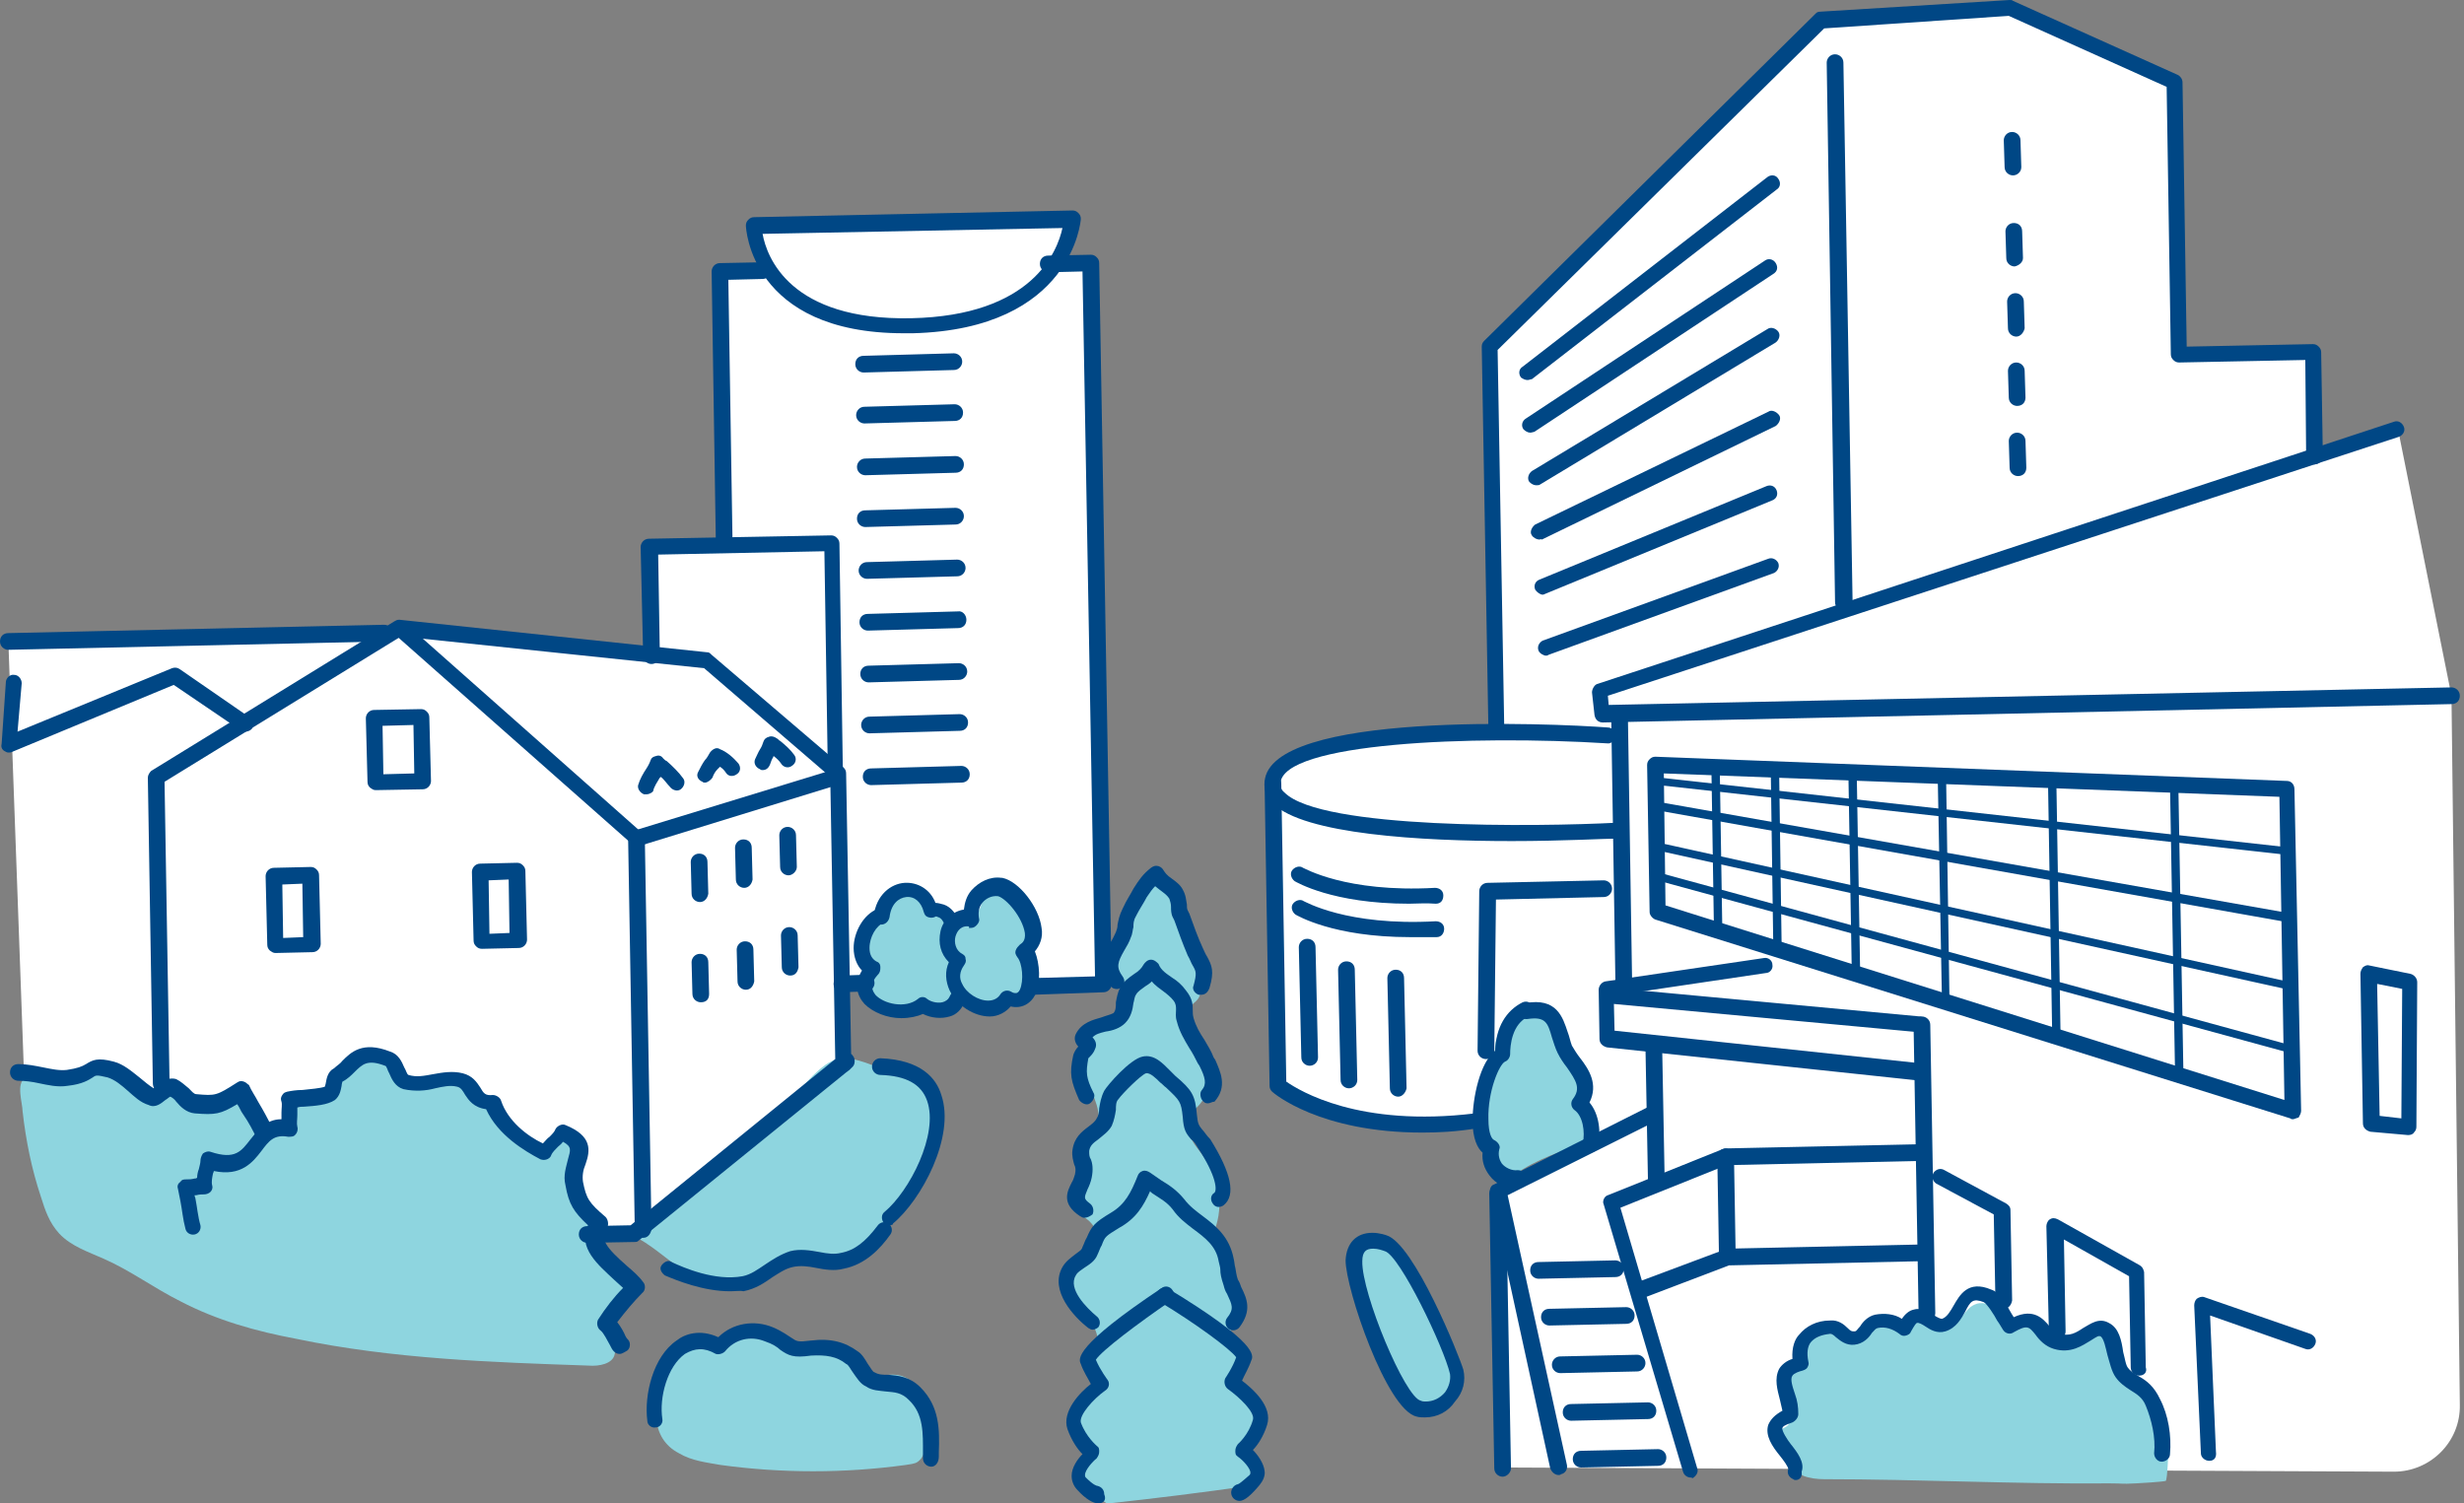 <?xml version="1.0" encoding="utf-8"?>
<!-- Generator: Adobe Illustrator 26.4.1, SVG Export Plug-In . SVG Version: 6.00 Build 0)  -->
<svg version="1.1" id="レイヤー_1" xmlns="http://www.w3.org/2000/svg" xmlns:xlink="http://www.w3.org/1999/xlink" x="0px"
	 y="0px" width="295px" height="180px" viewBox="0 0 295 180" style="enable-background:new 0 0 295 180;" xml:space="preserve">
<rect x="0" y="0" width="295" height="180" fill="#808080" stroke="none"/>
<style type="text/css">
	.st0{fill:#FFFFFF;}
	.st1{fill:#8ED5DF;}
	.st2{fill:#004785;}
</style>
<polygon class="st0" points="130.6,31.7 125.5,31.8 128.3,26.2 90.2,27 92.2,32.6 86.2,32.6 86.7,64.9 77.8,65.9 77.4,78.3 
	47.8,75.2 1,76.8 2.9,129.3 70.3,147.8 77.4,147.8 101.3,126.7 100.8,117.8 132.1,117.9 "/>
<path class="st0" d="M287.1,51.4l-10.2,3.3l0.3-0.3L277,42.1l-16,0.3l-0.6-32.5L240.7,1L218,2.4l-39.6,39.1l0.8,46
	c0,0-25.8-1.5-26.8,5.2c-0.9,6.7,0.4,37.3,0.4,37.3s5.7,4.4,13.3,4.5c7.7,0.1,18.7-1,18.7-1l2.6,5.1l10.4-5.1l-18.7,9.4l1.4,32.8
	l106.1,0.5c4.4,0,8-3.6,7.9-8l-1-84.9L287.1,51.4z"/>
<path class="st1" d="M215.6,162.3c0,0.4,0,1-0.3,1.4c-0.2,0.3-0.6,0.5-1,0.8c-1.2,1.1-0.8,3.1-0.2,4.7c0.2,0.4,0.3,1,0,1.4
	c-0.2,0.2-0.4,0.3-0.6,0.4c-0.7,0.6-0.3,1.7,0,2.6c0.5,1.2,1.2,2.4,2.4,3.1c0.8,0.3,1.7,0.4,2.5,0.4c11.4,0,22.8,0.6,34.2,0.5
	c1.9,0,1.1,0.1,3.1,0c0.3,0,3.4-0.2,3.6-0.3c0.2-0.3,0.3-3.3,0.3-3.7c0-3.1-1.7-6.1-4.4-7.6c-0.5-0.3-1.2-0.6-1.6-1
	c-1-1.4,0.1-4-1.4-5c-1.7-1.1-3.8,1.7-5.8,1c-1-0.3-1.5-1.7-2.5-2.3c-1-0.5-2.3-0.2-3.3,0.3c-0.4-0.8-0.9-1.7-1.7-2.3
	c-0.7-0.6-1.7-0.9-2.5-0.5c-1.2,0.5-1.7,2.3-3.1,2.5c-1.5,0.3-3.2-1.4-4.4-0.4c-0.2,0.2-0.3,0.3-0.5,0.5c-0.7,0.4-1.6-0.4-2.4-0.6
	c-2.1-0.5-3.3,2.3-5.7,1.7C218.3,159.4,215.8,159.3,215.6,162.3z"/>
<path class="st1" d="M168.5,166.1c0.4,0.8,1,1.6,1.8,1.9c1.1,0.5,2.5-0.2,3.2-1.2c0.7-1,0.7-2.4,0.5-3.7c-0.3-1.4-0.8-2.7-1.4-3.9
	c-1.5-3.1-3.2-6.2-5.2-9.1c-1-1.3-2.4-2.3-4.2-1.7c-1.8,0.7-1.5,2.9-1.1,4.4C163.3,157.6,166,161.9,168.5,166.1z"/>
<path class="st1" d="M179,125.2c-0.1,0.8,0,1.6-0.3,2.3c-0.3,0.4-0.6,0.8-1,1.2c-1.3,1.7-1.2,4.2-0.3,6.1c0.2,0.4,0.4,0.8,0.5,1.3
	c0.1,0.3,0.1,0.8,0.1,1.1c0,0.9,0.2,1.7,0.7,2.4c0.5,0.7,1.3,1.2,2.2,1c0.5-0.1,1-0.3,1.4-0.6c2.8-1.7,5.9-2.6,9-3.6
	c-0.6-1,0-2.5-0.9-3.3c-0.3-0.3-0.5-0.3-0.8-0.6c-0.6-0.8,0.1-1.8,0.1-2.8c0-1-1-1.8-1.7-2.6c-1-1.1-1.6-2.4-1.8-3.8
	c-0.1-0.5-0.1-1.1-0.3-1.6C184.4,117.7,179.2,122.6,179,125.2z"/>
<path class="st1" d="M104.9,110c-1.8,1.1-2.1,4.2-0.3,5.5c-1,1.1-1.9,2.7-1,3.9c0.4,0.5,1,0.9,1.7,1c1.2,0.3,2.5,0.3,3.8-0.1
	c0.4-0.1,0.9-0.3,1.3-0.3c0.3,0,0.7,0.3,1,0.3c1.3,0.5,2.8,0.5,4-0.1c0.3-0.2,0.6-0.3,1-0.3c0.4,0,0.8,0.3,1.2,0.4
	c1,0.3,2.1,0,3.1-0.3c0.3-0.1,0.6-0.3,1-0.3c0.3-0.1,0.5-0.2,0.7-0.3c0.3-0.3,0.4-0.7,0.4-1.1c0.3-1.7,0.6-3.3,0.9-5
	c0.3-1.2,0.4-2.6-0.1-3.7c-0.4-1-1.5-1.7-2.4-2.4c-0.9-0.6-2.1-1.2-2.9-0.5c-0.9,0.7-0.6,2.4-1.7,2.8c-0.4,0.2-1,0-1.5-0.1
	c-0.5-0.1-1.1,0-1.3,0.5c-0.1-1-1.5-1-2.4-1.5c-1.4-0.8-2-2.4-3.9-1.9c-0.7,0.3-1.4,0.9-1.8,1.5C105.6,108.3,105.1,109.9,104.9,110z
	"/>
<path class="st1" d="M137.6,104.9c-1.7,2.8-3,5.8-3.7,9.1c-0.3,0.9-0.4,1.9,0,2.7c0.4,0.9,1.5,1.5,1.6,2.4c0.1,1-0.9,1.7-1.7,2.1
	s-1.9,0.5-2.6,1.2c-0.8,0.8-1,1.9-1,3c-0.2,1.3-0.3,2.7,0,3.9c0.3,1,0.8,2,1.1,3c0.3,1,0.4,2.2-0.1,3.1c-0.6,1-1.9,1.6-2,2.7
	c0,0.4,0.2,0.9,0.3,1.3c0.5,1.3,0.5,2.9,0,4.2c-0.2,0.4-0.4,1-0.3,1.4c0.2,0.6,1,0.9,1.4,1.4c0.8,0.8,0.6,2.1,0.1,3.1
	c-0.5,1-1.4,1.7-2.1,2.5c-0.3,0.4-0.6,0.9-0.7,1.4c-0.1,0.7,0.3,1.3,0.7,1.8c0.5,0.8,1,1.6,1.6,2.4c0.8,1.1,1.6,2.6,1,3.8
	c-0.3,0.5-0.7,0.9-0.7,1.5c0,0.3,0.2,0.6,0.3,1c0.9,2.3-2.4,4.4-1.9,6.8c0.2,0.8,0.8,1.5,1,2.3c0.5,1.2,0.1,2.8-1,3.7
	c1,1.2,2.3,2.4,3.6,3.3c-0.3,0.2-0.1,0,0.2,0c5.6-0.6,11.2-1.3,16.8-2.1c0.8-1.6-0.5-3.5,0-5.1c0.2-0.4,0.4-0.9,0.7-1.3
	c0.6-1.4,0.3-3.1-0.8-4.1c-0.3-0.3-0.9-0.6-1.1-1c-0.7-1.3,0.8-3,0.3-4.4c-0.3-0.7-1-1.2-1.2-1.9c-0.2-0.6,0-1.3,0.2-1.9
	c0.8-3.6-0.8-7.1-2.4-10.4c1.3-2.8,1-6.4-0.8-8.9c-0.5-0.8-1.2-1.5-1.7-2.4s-0.7-1.9-0.3-2.8c0.3-0.7,1-1.1,1.4-1.7
	c1.7-2,1-5.1-0.5-7.2c-0.9-1.1-1.9-2.5-1.2-3.8c0.3-0.6,1-0.9,1.4-1.5c0.4-0.7,0.2-1.6,0-2.4c-0.6-2.4-1.3-5-1.9-7.4
	c-0.3-1-0.5-1.9-1-2.7C139.9,105.6,138.6,104.7,137.6,104.9z"/>
<path class="st1" d="M107.7,128.9c1,0.3,2,0.8,2.8,1.5c1.2,1,1.7,2.7,1.7,4.3c0,1.6-0.5,3.1-1.1,4.5c-1,2.4-2.6,4.5-4.1,6.7
	c-1.7,2.4-3.7,4.9-6.5,5.4c-2.4,0.5-5-0.6-7.4,0.1c-1.7,0.4-3.2,1.7-5,2.2c-2.3,0.6-4.6-0.3-6.6-1.7s-3.7-3-5.8-4
	c7-5.3,13.6-11,19.8-17.2c1.4-1.4,3.5-4.2,5.7-4C103.3,126.8,105.9,128.2,107.7,128.9z"/>
<path class="st1" d="M79.6,164.7c0.8-1.7,2.3-3.3,4.2-3.7c0.9-0.2,1.7-0.1,2.6-0.2c1.7-0.3,3.4-1.4,5.1-1.2c2.2,0.1,4,2.1,6.3,2
	c0.9,0,1.7-0.3,2.5-0.2c1.8,0.3,2.7,2.9,4.5,3.2c0.8,0.2,1.6-0.1,2.4,0c1.7,0.1,3,1.6,3.5,3.1c0.5,1.6,0.3,3.2,0.2,4.9
	c-0.1,0.9-0.3,1.9-1,2.4c-0.4,0.3-1,0.3-1.5,0.4c-7.3,1-14.8,1-22.1,0c-1.7-0.3-3.5-0.5-5-1.4C77.8,172.2,78.1,168,79.6,164.7z"/>
<path class="st1" d="M4.9,143.3c0.5,1.6,1,3.1,2.2,4.4c1.4,1.5,3.5,2.2,5.3,3c3.2,1.4,6,3.5,9.2,5.1c4.4,2.3,9.1,3.6,13.9,4.5
	c11.5,2.4,23.3,2.8,35,3.2c1.2,0.1,2.9-0.2,3.1-1.4c0.2-0.8-0.3-1.5-0.5-2.3c-0.3-2.3,2.9-3.9,2.5-6.3c-1.7-0.6-3.2-1.6-4.2-3.1
	c-0.9-1.5-1-3.6,0.3-4.9c-1.9-0.3-3.4-2.3-3.2-4.3c0.1-0.9,0.4-1.7,0.5-2.5s-0.2-1.8-1-2.2c-1-0.4-2,0.3-2.8,1
	c-0.2,0.2-0.4,0.3-0.7,0.4c-0.3,0-0.5-0.1-0.7-0.2c-1.8-1.1-2.4-3.9-4.4-4.9c-0.7-0.3-1.7-0.4-2.1-1.1c-0.3-0.3-0.3-0.9-0.5-1.3
	c-0.7-1.4-2.7-1.4-4.2-1c-1.6,0.3-3.3,0.7-4.4-0.3c-0.5-0.4-0.8-1.1-1.2-1.6c-1.2-1.1-3.2-0.4-4.5,0.5c-1.3,1-2.4,2.4-4.1,2.7
	c-1.5,0.3-3.4,0-3.9,1.4c-0.2,0.3-0.2,0.8-0.3,1.2c-0.3,1.4-2.1,1.9-3.6,2.2c0.1-0.9,0.2-1.7-0.2-2.5c-0.3-0.8-1-1.5-1.9-1.4
	c-0.5,0.1-1,0.3-1.5,0.5c-1.3,0.5-3.1,0.1-3.9-1c-0.3-0.3-0.4-0.6-0.7-0.8c-1.4-0.9-3.1,1.4-4.6,0.9c-0.9-0.3-1.2-1.3-1.9-1.9
	c-1-1-2.7-1-4.2-0.7c-1.4,0.3-2.8,1-4.3,1.1c-1,0.1-3.5-1-4.4-0.6c-1.1,0.6-0.3,3-0.3,3.9C3.1,136.6,3.8,140,4.9,143.3z"/>
<path class="st2" d="M170.6,169.7L170.6,169.7c-0.3,0-0.7,0-1-0.1c-3.6-0.8-8.5-15.3-8.5-18.7c0.1-2.1,1.3-3.3,3.2-3.3
	c0.9,0,1.7,0.3,1.7,0.3c3.3,1,8.7,14.4,9.2,16.1c0.3,1.3,0,2.7-1,3.8C173.4,169,172.1,169.7,170.6,169.7z M164.4,149.5
	c-0.8,0-1.3,0.3-1.3,1.5c-0.1,3.8,5.1,16.3,7,16.7c0.2,0.1,0.4,0.1,0.6,0.1l0,0c0.9,0,1.7-0.4,2.3-1.1c0.5-0.7,0.7-1.5,0.6-2.2
	c-0.7-3.1-6-14.2-7.8-14.7C165.5,149.7,165,149.5,164.4,149.5z"/>
<path class="st2" d="M143.8,119.1c-0.1,0-0.2,0-0.3,0c-0.5-0.2-0.8-0.7-0.6-1.1c0.4-1.5,0.3-1.7-0.1-2.4c-0.2-0.3-0.3-0.7-0.6-1.2
	c-0.6-1.4-1.1-2.8-1.6-4.2l-0.2-0.4c-0.2-0.4-0.2-0.9-0.2-1.2c0-0.4-0.1-0.7-0.2-1c-0.2-0.3-0.4-0.5-0.8-0.8
	c-0.3-0.2-0.5-0.4-0.9-0.7c-0.3,0.3-0.6,0.7-1,1.3c-0.3,0.6-0.9,1.5-1.2,2.1l-0.1,0.2c-0.3,0.5-0.3,0.9-0.3,1.3
	c-0.1,0.3-0.1,0.8-0.3,1.2c-0.2,0.6-0.5,1.1-0.8,1.6c-0.8,1.4-1,2-0.2,3.1c0.3,0.4,0.3,1-0.1,1.3c-0.3,0.3-1,0.3-1.3-0.1
	c-1.8-2.1-0.8-3.9-0.1-5.2c0.3-0.4,0.5-0.9,0.7-1.3c0.1-0.3,0.2-0.5,0.2-0.9c0.1-0.5,0.2-1.1,0.6-1.9l0.1-0.2
	c0.3-0.7,0.9-1.6,1.2-2.2c0.7-1.1,1.1-1.7,2.1-2.5c0.3-0.2,0.5-0.3,0.9-0.2c0.3,0.1,0.5,0.3,0.6,0.5c0.2,0.3,0.4,0.6,1,1
	c0.4,0.3,1,0.7,1.3,1.3c0.4,0.7,0.4,1.3,0.5,1.8c0,0.3,0,0.5,0.1,0.7l0.2,0.4c0.5,1.4,1,2.8,1.6,4.1c0.2,0.4,0.3,0.7,0.5,1
	c0.6,1.1,0.9,1.8,0.3,3.8C144.6,118.8,144.3,119.1,143.8,119.1z"/>
<path class="st2" d="M144.6,132.1c-0.3,0-0.4-0.1-0.6-0.3c-0.3-0.3-0.4-1-0.1-1.3c0.6-0.7,0.4-1.5-0.3-2.9l-0.2-0.3
	c-0.3-0.6-0.6-1.2-1-1.8c-0.6-1-1.2-2-1.5-3.2c-0.2-0.6-0.1-1-0.1-1.4c0-0.4,0-0.7-0.3-1.1s-0.8-0.8-1.2-1.1c-0.4-0.3-1-0.7-1.4-1.2
	c-0.3,0.3-0.5,0.4-0.8,0.6c-0.4,0.3-0.9,0.6-1.1,1c-0.2,0.3-0.2,0.7-0.3,1c-0.1,0.8-0.3,1.7-1,2.4c-0.6,0.6-1.5,0.9-2.3,1
	c-0.8,0.2-1.2,0.3-1.6,0.7c0.3,0.3,0.6,0.8,0.3,1.4c-0.1,0.3-0.3,0.6-0.6,0.9c-0.1,0.1-0.1,0.1-0.2,0.2c-0.3,1.7-0.3,2.3,0.6,4.1
	c0.3,0.4,0,1-0.4,1.3s-1,0-1.3-0.4c-1-2.3-1.2-3.1-0.7-5.4c0.1-0.3,0.3-0.7,0.6-1c-0.3-0.3-0.6-0.9-0.3-1.5c0.7-1.4,2.1-1.7,3.1-2
	c0.5-0.2,1-0.3,1.4-0.5c0.3-0.3,0.3-0.8,0.3-1.3c0.1-0.5,0.2-1.2,0.5-1.7c0.4-0.8,1-1.2,1.7-1.7c0.5-0.3,0.9-0.7,1.1-1.1
	c0.2-0.3,0.5-0.6,0.9-0.6s0.7,0.3,0.9,0.5c0.3,0.8,1,1.2,1.7,1.7c0.5,0.3,1.1,0.8,1.6,1.5c0.8,1,0.8,1.7,0.8,2.4
	c0,0.3,0,0.5,0.1,0.9c0.3,1,0.7,1.7,1.3,2.6c0.4,0.7,0.8,1.3,1.1,2.1l0.2,0.3c0.6,1.4,1.5,3.2-0.1,5
	C145.1,131.9,144.9,132.1,144.6,132.1z"/>
<path class="st2" d="M130.8,159.2c-0.2,0-0.3-0.1-0.5-0.2c-1.7-1.3-4.7-4.5-3.1-7.3c0.4-0.7,1-1.1,1.5-1.5s0.8-0.5,0.9-0.9
	c0.2-0.4,0.3-0.8,0.5-1.1c0.6-1.4,0.9-1.8,2.9-3c1.7-1,2.4-2.4,3.2-4.4c0.1-0.3,0.3-0.5,0.6-0.6c0.3-0.1,0.6,0,0.9,0.2
	c0.4,0.3,0.9,0.6,1.3,0.9c1,0.6,1.9,1.2,2.8,2.3c0.6,0.8,1.4,1.4,2.2,2c1.6,1.2,3.2,2.5,3.7,5.1c0.1,0.4,0.1,0.8,0.2,1.1
	c0.1,0.5,0.1,0.8,0.3,1.4c0.2,0.3,0.3,0.6,0.4,0.9c0.7,1.4,1.3,2.8-0.2,4.8c-0.3,0.4-0.9,0.5-1.3,0.2c-0.4-0.3-0.5-0.9-0.2-1.3
	c0.9-1.1,0.6-1.6,0-2.9c-0.2-0.3-0.3-0.6-0.4-1c-0.3-0.9-0.4-1.4-0.4-1.9c0-0.3-0.1-0.5-0.2-1c-0.3-1.8-1.6-2.8-3.1-3.9
	c-0.9-0.7-1.7-1.3-2.4-2.3c-0.7-0.9-1.5-1.3-2.4-1.9c-0.1-0.1-0.3-0.2-0.3-0.3c-0.8,1.8-1.7,3.3-3.7,4.4c-1.6,1-1.7,1-2.1,2.1
	c-0.2,0.3-0.3,0.7-0.5,1.1c-0.3,0.8-1,1.2-1.6,1.6c-0.4,0.3-0.8,0.5-1,0.9c-1,1.6,1.3,3.9,2.5,4.9c0.4,0.3,0.5,0.9,0.2,1.3
	C131.4,159,131.1,159.2,130.8,159.2z"/>
<path class="st2" d="M111.5,175.6L111.5,175.6c-0.5,0-1-0.4-1-1V174c0-2.4,0.1-4.7-1.7-6.4c-0.9-0.9-1.7-0.9-2.7-1
	c-0.8-0.1-1.7-0.1-2.4-0.6c-0.7-0.3-1.1-1-1.6-1.7c-0.3-0.4-0.5-0.9-0.8-1c-1.1-0.9-2.4-1.1-4.2-1c-2.1,0.3-2.7,0-3.7-0.7
	c-0.3-0.3-0.9-0.7-1.8-1c-1.7-0.7-3.6-0.3-4.8,1.2c-0.3,0.3-0.8,0.4-1.1,0.3c-1.4-0.8-2.5-0.7-3.7,0c-2.1,1.5-3.1,5.2-2.7,7.8
	c0.1,0.5-0.3,1-0.8,1c-0.5,0.1-1-0.3-1-0.8c-0.4-3.1,0.7-7.7,3.5-9.6c1-0.8,2.8-1.4,5-0.4c1.7-1.7,4.3-2.1,6.5-1.2
	c1.2,0.5,1.8,1,2.3,1.3c0.6,0.4,0.7,0.5,2.3,0.3c2.4-0.3,4.1,0.2,5.6,1.3c0.5,0.3,0.9,1,1.2,1.5c0.3,0.4,0.6,1,0.8,1
	c0.5,0.3,1,0.3,1.7,0.3c1.1,0.1,2.5,0.2,3.8,1.5c2.3,2.3,2.3,5.1,2.2,7.8v0.5C112.4,175.1,112,175.6,111.5,175.6z"/>
<path class="st2" d="M70.3,148.8c-0.5,0-1-0.4-1-1s0.4-1,1-1l5.2-0.1l24.5-19.9l-0.6-33.8l-15.1-13L48,76.2L19.7,93.6l0.6,36.1
	c0,0.5-0.4,1-1,1s-1-0.4-1-1l-0.6-36.6c0-0.3,0.2-0.6,0.4-0.8l29.1-17.9c0.2-0.1,0.3-0.2,0.6-0.2l36.9,3.9c0.2,0,0.3,0.1,0.5,0.3
	L101,91.9c0.2,0.2,0.3,0.4,0.3,0.7l0.6,33.6c0.1,0,0.1,0.1,0.2,0.2c0.3,0.3,0.3,1,0,1.3l-0.4,0.4c-0.1,0.1-0.3,0.2-0.4,0.3
	l-24.8,20.1c-0.2,0.2-0.3,0.2-0.6,0.2L70.3,148.8L70.3,148.8z"/>
<path class="st2" d="M76.2,101.3c-0.3,0-0.4-0.1-0.6-0.3L47.2,75.9c-0.3-0.3-0.4-1-0.1-1.3c0.3-0.3,1-0.4,1.3-0.1l28,24.8l23.2-7.1
	c0.5-0.2,1,0.1,1.2,0.6s-0.1,1-0.6,1.2l-23.7,7.3C76.4,101.3,76.3,101.3,76.2,101.3z"/>
<path class="st2" d="M77,148.2c-0.5,0-1-0.4-1-1l-0.8-46.9c0-0.5,0.4-1,1-1c0.5,0,1,0.4,1,1l0.8,46.9
	C77.9,147.7,77.6,148.2,77,148.2L77,148.2z"/>
<path class="st2" d="M45,94.6c-0.3,0-0.4-0.1-0.7-0.3c-0.2-0.2-0.3-0.4-0.3-0.7L43.8,86c0-0.5,0.4-1,1-1l5.6-0.1
	c0.3,0,0.5,0.1,0.7,0.3c0.2,0.2,0.3,0.4,0.3,0.7l0.2,7.6c0,0.5-0.4,1-1,1L45,94.6C45.1,94.6,45,94.6,45,94.6z M45.8,86.9l0.1,5.8
	l3.7-0.1l-0.1-5.8L45.8,86.9z"/>
<path class="st2" d="M33,114.1c-0.3,0-0.4-0.1-0.7-0.3c-0.2-0.2-0.3-0.4-0.3-0.7l-0.2-8.2c0-0.5,0.4-1,1-1l4.4-0.1
	c0.3,0,0.5,0.1,0.7,0.3c0.2,0.2,0.3,0.4,0.3,0.7l0.2,8.2c0,0.5-0.4,1-1,1L33,114.1L33,114.1z M33.8,105.9l0.1,6.4l2.4-0.1l-0.1-6.4
	L33.8,105.9z"/>
<path class="st2" d="M57.7,113.6c-0.3,0-0.5-0.1-0.7-0.3c-0.2-0.2-0.3-0.4-0.3-0.7l-0.2-8.2c0-0.5,0.4-1,1-1l4.4-0.1
	c0.3,0,0.5,0.1,0.7,0.3c0.2,0.2,0.3,0.4,0.3,0.7l0.2,8.2c0,0.5-0.4,1-1,1L57.7,113.6L57.7,113.6z M58.5,105.4l0.1,6.4l2.4-0.1
	l-0.1-6.4L58.5,105.4z"/>
<path class="st2" d="M77.4,95.1c-0.1,0-0.2,0-0.3,0c-0.5-0.2-0.8-0.7-0.7-1.1c0.2-0.7,0.6-1.4,1-2c0.2-0.3,0.4-0.7,0.5-1
	c0.1-0.3,0.3-0.4,0.7-0.5c0.3-0.1,0.6,0,0.8,0.3c0.1,0.1,0.3,0.3,0.4,0.3c0.7,0.6,1.5,1.4,2,2.1c0.3,0.4,0.1,1-0.3,1.3
	s-1,0.1-1.3-0.3c-0.3-0.3-0.7-0.9-1.1-1.2c0,0,0,0.1-0.1,0.1c-0.3,0.5-0.7,1.1-0.8,1.6C78.2,94.8,77.8,95.1,77.4,95.1z"/>
<path class="st2" d="M84.4,93.7c-0.1,0-0.2,0-0.3-0.1c-0.5-0.2-0.8-0.7-0.5-1.2c0.2-0.4,0.5-1,0.8-1.4c0.3-0.3,0.4-0.6,0.6-0.9
	c0.3-0.4,0.8-0.7,1.2-0.4c0.8,0.3,1.6,1,2.2,1.7c0.3,0.4,0.3,1-0.2,1.3c-0.4,0.3-1,0.3-1.3-0.2c-0.2-0.3-0.4-0.5-0.7-0.7
	C86,92,86,92,85.9,92.1c-0.3,0.3-0.5,0.7-0.6,1C85.1,93.4,84.7,93.7,84.4,93.7z"/>
<path class="st2" d="M91.3,92.2c-0.1,0-0.2,0-0.3-0.1c-0.5-0.2-0.8-0.7-0.6-1.2c0.2-0.4,0.4-0.9,0.6-1.2c0.2-0.3,0.3-0.6,0.4-0.9
	s0.3-0.5,0.7-0.6c0.3-0.1,0.6,0,0.9,0.2c0.2,0.1,0.3,0.3,0.4,0.3c0.6,0.5,1.2,1,1.7,1.7c0.3,0.4,0.2,1-0.3,1.3
	c-0.4,0.3-1,0.2-1.3-0.3c-0.2-0.3-0.5-0.6-0.9-0.9c0,0,0,0,0,0.1c-0.2,0.3-0.3,0.6-0.4,0.9C92,92,91.7,92.2,91.3,92.2z"/>
<path class="st2" d="M83.8,108c-0.5,0-1-0.4-1-1l-0.1-3.8c0-0.5,0.4-1,1-1s1,0.4,1,1l0.1,3.8C84.7,107.6,84.3,108,83.8,108L83.8,108
	z"/>
<path class="st2" d="M89.1,106.3c-0.5,0-1-0.4-1-1l-0.1-3.8c0-0.5,0.4-1,1-1s1,0.4,1,1l0.1,3.8C90,105.9,89.6,106.3,89.1,106.3
	L89.1,106.3z"/>
<path class="st2" d="M94.4,104.8c-0.5,0-1-0.4-1-1l-0.1-3.8c0-0.5,0.4-1,1-1c0.5,0,1,0.4,1,1l0.1,3.8
	C95.4,104.3,94.9,104.8,94.4,104.8L94.4,104.8z"/>
<path class="st2" d="M83.9,120c-0.5,0-1-0.4-1-1l-0.1-3.8c0-0.5,0.4-1,1-1s1,0.4,1,1l0.1,3.8C84.9,119.6,84.6,120,83.9,120
	C84,120,83.9,120,83.9,120z"/>
<path class="st2" d="M89.3,118.5c-0.5,0-1-0.4-1-1l-0.1-3.8c0-0.5,0.4-1,1-1s1,0.4,1,1l0.1,3.8C90.2,118,89.9,118.5,89.3,118.5
	C89.3,118.5,89.3,118.5,89.3,118.5z"/>
<path class="st2" d="M94.6,116.8c-0.5,0-1-0.4-1-1l-0.1-3.8c0-0.5,0.4-1,1-1c0.5,0,1,0.4,1,1l0.1,3.8
	C95.5,116.4,95.2,116.8,94.6,116.8C94.7,116.8,94.7,116.8,94.6,116.8z"/>
<path class="st2" d="M1,77.8c-0.5,0-1-0.4-1-1s0.4-1,1-1l45-1c0.5,0,1,0.4,1,1s-0.4,1-1,1L1,77.8C1,77.8,1,77.8,1,77.8z"/>
<path class="st2" d="M1,90.1c-0.2,0-0.3-0.1-0.5-0.2c-0.3-0.2-0.4-0.5-0.3-0.9l0.5-7.3c0-0.5,0.5-1,1-0.9c0.5,0,0.9,0.5,0.9,1
	l-0.5,5.8L20.6,80c0.3-0.1,0.6-0.1,0.9,0.1l8.4,5.8c0.4,0.3,0.5,0.9,0.3,1.3c-0.3,0.4-0.9,0.5-1.3,0.3L20.8,82L1.5,90
	C1.3,90.1,1.2,90.1,1,90.1z"/>
<path class="st2" d="M74.2,162.1c-0.3,0-0.5-0.1-0.7-0.3c-0.2-0.2-0.3-0.4-0.5-0.8c-0.3-0.5-0.7-1.4-1.1-1.7
	c-0.4-0.3-0.5-0.9-0.3-1.3c0.9-1.4,1.9-2.7,3-3.8c-0.3-0.3-0.8-0.7-1.1-1c-1.8-1.7-4.4-3.8-3.1-6.5c-1.7-1.6-2.3-2.5-2.7-4.8
	c-0.3-1.2,0.1-2.2,0.3-3.1c0.3-1.1,0.5-1.5-0.6-2.1c-0.2,0.3-0.4,0.4-0.6,0.6c-0.3,0.3-0.7,0.7-0.8,1c-0.1,0.3-0.3,0.4-0.5,0.5
	c-0.3,0.1-0.5,0.1-0.8,0c-1.9-1-5.1-2.9-6.5-6c-1.5-0.2-2.1-1.1-2.5-1.7c-0.3-0.5-0.5-0.9-1-1c-0.8-0.2-1.7,0-2.6,0.2
	c-1.1,0.3-2.4,0.4-3.8,0.1c-1-0.3-1.4-1.2-1.7-1.9c-0.2-0.3-0.3-0.9-0.5-0.9c-2.1-0.8-2.7-0.2-3.7,0.8c-0.3,0.3-0.8,0.8-1.4,1.1
	c0,0-0.1,0.3-0.1,0.5c-0.1,0.5-0.2,1.2-0.8,1.7c-0.9,0.6-2.3,0.7-3.7,0.8c-0.3,0-0.5,0-0.8,0.1c0,0.3,0,0.6,0,0.9c0,0.5-0.1,1,0,1.4
	c0.1,0.3,0,0.7-0.2,0.9c-0.2,0.3-0.5,0.3-0.9,0.3c-1.7-0.3-2.3,0.5-3.2,1.7c-1,1.3-2.4,3.1-5.7,2.4c0,0.1-0.1,0.3-0.1,0.3
	c-0.1,0.5-0.2,1-0.1,1.4c0.1,0.3,0,0.6-0.2,0.8s-0.5,0.3-0.8,0.3c-0.3,0-0.5,0-0.9,0.1c-0.1,0-0.1,0-0.2,0c0,0.2,0.1,0.3,0.1,0.4
	c0.2,1,0.3,2.2,0.6,3.2c0.1,0.5-0.2,1-0.7,1.1c-0.5,0.1-1-0.2-1.1-0.7c-0.3-1.1-0.4-2.3-0.6-3.3c-0.1-0.5-0.2-1-0.3-1.5
	c-0.1-0.3,0-0.6,0.3-0.8c0.2-0.3,0.4-0.3,0.8-0.3c0.3,0,0.5,0,0.9-0.1c0.1,0,0.2,0,0.3-0.1c0-0.3,0.1-0.8,0.2-1
	c0.1-0.4,0.2-0.8,0.2-1c0-0.3,0.1-0.6,0.3-0.9c0.3-0.2,0.6-0.3,0.9-0.2c3,1,3.7-0.1,4.8-1.5c0.8-1,1.8-2.4,3.7-2.4
	c0-0.3,0-0.5,0-0.8c0-0.5,0.1-1,0-1.3c-0.1-0.3-0.1-0.5,0.1-0.8c0.2-0.3,0.3-0.3,0.6-0.4c0.5-0.1,1.1-0.2,1.8-0.2
	c0.9-0.1,2.2-0.2,2.7-0.4c0-0.1,0.1-0.3,0.1-0.4c0.1-0.5,0.2-1.4,1-1.8c0.3-0.3,0.7-0.5,1-0.9c1-1,2.4-2.4,5.7-1.1
	c1,0.3,1.4,1.2,1.7,1.9c0.2,0.3,0.3,0.8,0.5,0.9c1,0.3,1.9,0.1,3-0.1c1.1-0.2,2.3-0.4,3.5-0.1c1.2,0.3,1.7,1.1,2.1,1.7
	c0.4,0.7,0.6,1,1.5,0.9c0.4,0,0.9,0.3,1,0.7c0.8,2.4,3.1,4.2,5,5.1c0.3-0.3,0.5-0.6,0.8-0.8c0.3-0.3,0.6-0.6,0.7-0.9
	c0.2-0.4,0.8-0.7,1.2-0.5c3.2,1.3,3,3,2.4,4.7c-0.3,0.7-0.4,1.4-0.3,2.1c0.4,2,0.7,2.5,2.7,4.2c0.3,0.3,0.4,0.9,0.2,1.3
	c-1,1.3-0.1,2.4,2.4,4.6c0.7,0.6,1.4,1.2,1.9,1.9c0.3,0.3,0.3,1-0.1,1.3c-1,1-2,2.2-3,3.5c0.4,0.5,0.8,1.2,1,1.7
	c0.1,0.2,0.2,0.3,0.3,0.4c0.3,0.3,0.3,1-0.1,1.3C74.6,162,74.4,162.1,74.2,162.1z"/>
<path class="st2" d="M31.7,136.9c-0.3,0-0.7-0.2-0.9-0.5c-0.5-1-1-2-1.7-3c-0.3-0.4-0.4-0.8-0.7-1.2c-2,1.2-2.6,1.3-5.1,1.1
	c-1-0.1-1.7-0.8-2.2-1.4c-0.2-0.3-0.5-0.5-0.7-0.6c-0.1,0-0.4,0.3-0.6,0.4c-0.5,0.4-1.2,1-2,0.6c-1-0.3-1.7-1-2.5-1.7
	c-0.8-0.7-1.5-1.3-2.4-1.6c-1.3-0.3-1.4-0.3-1.8,0c-0.5,0.3-1.2,0.8-3,1c-1.2,0.2-2.4-0.1-3.4-0.3c-0.9-0.2-1.7-0.3-2.5-0.3
	c-0.5,0-1-0.4-1-1s0.4-1,1-1c1,0,2,0.2,3,0.4c1,0.2,1.9,0.4,2.8,0.3c1.3-0.2,1.8-0.4,2.3-0.7c0.8-0.5,1.4-0.8,3.3-0.3
	c1.2,0.3,2.2,1.2,3.1,1.9c0.6,0.5,1.2,1,1.7,1.3c0.1-0.1,0.3-0.2,0.3-0.3c0.5-0.4,1.4-1.1,2.4-0.8c0.6,0.3,1,0.7,1.5,1.1
	c0.3,0.3,0.6,0.7,0.9,0.7c2.3,0.2,2.4,0.2,4.9-1.4c0.3-0.2,0.5-0.2,0.8-0.1c0.3,0.1,0.4,0.3,0.6,0.4c0.3,0.7,0.8,1.4,1.1,2
	c0.6,1,1.2,2.1,1.7,3.1c0.3,0.4,0,1-0.4,1.2C32.1,136.9,31.9,136.9,31.7,136.9z"/>
<path class="st2" d="M100.1,92.6c-0.5,0-1-0.4-1-1L98.7,66l-19.9,0.4L79,78.5c0,0.5-0.4,1-1,1c-0.5,0-1-0.4-1-1l-0.3-13
	c0-0.5,0.4-1,1-1l21.8-0.4c0.3,0,0.5,0.1,0.7,0.3c0.2,0.2,0.3,0.4,0.3,0.7l0.4,26.6C101,92.1,100.6,92.6,100.1,92.6L100.1,92.6z"/>
<path class="st2" d="M86.7,65.8c-0.5,0-1-0.4-1-1l-0.5-32.3c0-0.5,0.4-1,1-1l5.1-0.1c0.5-0.1,1,0.4,1,1c0,0.5-0.4,1-1,1l-4.1,0.1
	l0.5,31.3C87.7,65.4,87.3,65.8,86.7,65.8L86.7,65.8z"/>
<path class="st2" d="M123.7,119.1c-0.5,0-1-0.4-1-1c0-0.5,0.4-1,1-1l7.4-0.2l-1.5-84.4l-4.1,0.1c-0.5,0-1-0.4-1-1s0.4-1,1-1l5.1-0.1
	c0.3,0,0.5,0.1,0.7,0.3c0.2,0.2,0.3,0.4,0.3,0.7l1.5,86.3c0,0.5-0.4,1-1,1L123.7,119.1L123.7,119.1z"/>
<path class="st2" d="M108.2,39.9c-18.4,0-18.9-12.7-18.9-12.9c0-0.3,0.1-0.5,0.3-0.7c0.2-0.2,0.4-0.3,0.7-0.3l38.1-0.8
	c0.3,0,0.5,0.1,0.7,0.3s0.3,0.4,0.3,0.7c0,0.2-1,13.2-20.1,13.7C108.8,39.9,108.4,39.9,108.2,39.9z M91.3,28
	c0.5,2.8,3.3,10.4,17.8,10.1s17.5-8,18.1-10.8L91.3,28z"/>
<path class="st2" d="M103.4,44.6c-0.5,0-1-0.4-1-1s0.4-1,1-1l10.8-0.3c0.5,0,1,0.4,1,1c0,0.5-0.4,1-1,1L103.4,44.6L103.4,44.6z"/>
<path class="st2" d="M103.5,50.7c-0.5,0-1-0.4-1-1c0-0.5,0.4-1,1-1l10.8-0.3c0.5,0,1,0.4,1,1s-0.4,1-1,1L103.5,50.7L103.5,50.7z"/>
<path class="st2" d="M103.6,56.9c-0.5,0-1-0.4-1-1c0-0.5,0.4-1,1-1l10.8-0.3c0.5,0,1,0.4,1,1s-0.4,1-1,1L103.6,56.9L103.6,56.9z"/>
<path class="st2" d="M103.6,63.1c-0.5,0-1-0.4-1-1s0.4-1,1-1l10.8-0.3c0.5,0,1,0.4,1,1c0,0.5-0.4,1-1,1L103.6,63.1
	C103.7,63.1,103.7,63.1,103.6,63.1z"/>
<path class="st2" d="M103.8,69.3c-0.5,0-1-0.4-1-1c0-0.5,0.4-1,1-1l10.8-0.3c0.5,0,1,0.4,1,1c0,0.5-0.4,1-1,1L103.8,69.3L103.8,69.3
	z"/>
<path class="st2" d="M103.9,75.5c-0.5,0-1-0.4-1-1s0.4-1,1-1l10.8-0.3c0.5-0.1,1,0.4,1,1s-0.4,1-1,1L103.9,75.5L103.9,75.5z"/>
<path class="st2" d="M104,81.7c-0.5,0-1-0.4-1-1s0.4-1,1-1l10.8-0.3c0.5,0,1,0.4,1,1c0,0.5-0.4,1-1,1L104,81.7L104,81.7z"/>
<path class="st2" d="M104.1,87.8c-0.5,0-1-0.4-1-1c0-0.5,0.4-1,1-1l10.8-0.3c0.5,0,1,0.4,1,1s-0.4,1-1,1L104.1,87.8
	C104.2,87.8,104.1,87.8,104.1,87.8z"/>
<path class="st2" d="M104.3,94c-0.5,0-1-0.4-1-1s0.4-1,1-1l10.8-0.3c0.5,0,1,0.4,1,1s-0.4,1-1,1L104.3,94L104.3,94z"/>
<path class="st2" d="M179.2,88.5c-0.5,0-1-0.4-1-1l-0.8-46c0-0.3,0.1-0.5,0.3-0.7l39.6-39.1c0.2-0.2,0.3-0.3,0.6-0.3L240.6,0
	c0.2,0,0.3,0,0.4,0.1L260.8,9c0.3,0.2,0.5,0.5,0.5,0.9l0.5,31.6l15.1-0.3c0.3,0,0.5,0.1,0.7,0.3s0.3,0.4,0.3,0.7l0.2,12.4
	c0,0.5-0.4,1-1,1s-1-0.4-1-1L276,43.1l-15.1,0.3c-0.3,0-0.5-0.1-0.7-0.3s-0.3-0.4-0.3-0.7l-0.5-32l-18.9-8.5l-22.1,1.5l-39.1,38.5
	l0.8,45.6C180.2,88,179.7,88.5,179.2,88.5L179.2,88.5z"/>
<path class="st2" d="M220.7,73.1c-0.5,0-1-0.4-1-1l-1-64.6c0-0.5,0.4-1,1-1c0.5,0,1,0.4,1,1l1.1,64.6
	C221.7,72.7,221.3,73.1,220.7,73.1C220.8,73.1,220.8,73.1,220.7,73.1z"/>
<path class="st2" d="M181,100.7c-10.8,0-24.9-0.8-28.6-4.5c-0.8-0.8-1.1-1.7-1-2.6c0.6-8.5,34.4-7,41.1-6.5c0.5,0,1,0.5,0.9,1
	c0,0.5-0.5,1-1,0.9c-16-1-38.9-0.1-39.1,4.8c0,0.3,0,0.7,0.5,1.1c4.4,4.4,30.2,4.1,39.8,3.6c0.5,0,1,0.3,1,0.9s-0.3,1-0.9,1
	C192.2,100.4,187.1,100.7,181,100.7z"/>
<path class="st2" d="M170.3,135.6c-12.3,0-17.8-4.7-18-4.9c-0.2-0.2-0.3-0.4-0.3-0.7l-0.6-36.2c0-0.5,0.4-1,1-1s1,0.4,1,1l0.6,35.7
	c1.6,1.1,8.7,5.5,22.6,3.8c0.5-0.1,1,0.3,1,0.8c0.1,0.5-0.3,1-0.8,1C174.3,135.5,172.2,135.6,170.3,135.6z"/>
<path class="st2" d="M177.9,126.8L177.9,126.8c-0.5,0-1-0.4-1-1l0.2-19.1c0-0.5,0.4-1,1-1l13.9-0.3l0,0c0.5,0,1,0.4,1,1
	c0,0.5-0.4,1-1,1l-12.9,0.3l-0.2,18.2C178.9,126.4,178.4,126.8,177.9,126.8z"/>
<path class="st2" d="M168.7,108.2c-9.2,0-13.5-2.6-13.7-2.7c-0.4-0.3-0.6-0.9-0.3-1.3c0.3-0.4,0.9-0.6,1.3-0.3c0.1,0,5.1,3,15.8,2.4
	c0.5,0,1,0.3,1,0.9s-0.3,1-0.9,1C170.7,108.1,169.6,108.2,168.7,108.2z"/>
<path class="st2" d="M168.8,112.2c-9.2,0-13.5-2.6-13.7-2.7c-0.4-0.3-0.6-0.9-0.3-1.3c0.3-0.4,0.9-0.6,1.3-0.3c0.1,0,5.1,3,15.8,2.4
	c0.5,0,1,0.3,1,0.9c0,0.5-0.3,1-0.9,1C170.8,112.2,169.7,112.2,168.8,112.2z"/>
<path class="st2" d="M156.8,127.6c-0.5,0-1-0.4-1-1l-0.3-13.2c0-0.5,0.4-1,1-1s1,0.4,1,1l0.3,13.2
	C157.8,127.2,157.3,127.6,156.8,127.6L156.8,127.6z"/>
<path class="st2" d="M161.5,130.3c-0.5,0-1-0.4-1-1l-0.3-13.2c0-0.5,0.4-1,1-1s1,0.4,1,1l0.3,13.2
	C162.5,129.9,162,130.3,161.5,130.3L161.5,130.3z"/>
<path class="st2" d="M167.4,131.3c-0.5,0-1-0.4-1-1l-0.3-13.2c0-0.5,0.4-1,1-1s1,0.4,1,1l0.3,13.2
	C168.3,130.8,167.9,131.3,167.4,131.3L167.4,131.3z"/>
<path class="st2" d="M191.9,86.5c-0.5,0-0.9-0.3-1-0.9l-0.3-2.7c0-0.4,0.3-0.9,0.6-1l95.4-31.4c0.5-0.2,1,0.1,1.2,0.6
	c0.2,0.5-0.1,1-0.6,1.2l-94.7,31l0.1,1.1l100.9-2.1l0,0c0.5,0,1,0.4,1,1s-0.4,1-1,1L191.9,86.5L191.9,86.5z"/>
<path class="st2" d="M194.4,118.4c-0.5,0-1-0.4-1-1l-0.5-31.6c0-0.5,0.4-1,1-1s1,0.4,1,1l0.5,31.6
	C195.3,117.9,194.9,118.4,194.4,118.4L194.4,118.4z"/>
<path class="st2" d="M274.5,134c-0.1,0-0.2,0-0.3-0.1l-76-23.8c-0.3-0.1-0.7-0.5-0.7-0.9l-0.3-17.6c0-0.3,0.1-0.5,0.3-0.7
	c0.2-0.2,0.4-0.3,0.7-0.3l75.6,2.9c0.5,0,0.9,0.4,0.9,1l0.8,38.5c0,0.3-0.2,0.6-0.3,0.8C274.8,133.9,274.7,134,274.5,134z
	 M199.4,108.4l74.1,23.3l-0.6-36.3l-73.7-2.8L199.4,108.4z"/>
<path class="st2" d="M230,129.4L230,129.4l-37.6-4c-0.4-0.1-0.9-0.4-0.9-1l-0.1-5.9c0-0.4,0.3-0.9,0.8-1l19-2.8c0.5-0.1,1,0.3,1,0.8
	c0.1,0.5-0.3,1-0.8,1l-18.2,2.7l0.1,4.2l36.6,3.9c0.5,0.1,0.9,0.5,0.9,1C230.9,129.1,230.5,129.4,230,129.4z"/>
<path class="st2" d="M229.9,123.6L229.9,123.6l-36.7-3.4c-0.5-0.1-0.9-0.5-0.9-1c0.1-0.5,0.5-0.9,1-0.9l36.6,3.4
	c0.5,0.1,0.9,0.5,0.9,1C230.8,123.3,230.4,123.6,229.9,123.6z"/>
<path class="st2" d="M230.7,158.2c-0.5,0-1-0.4-1-1l-0.6-34.5c0-0.5,0.4-1,1-1c0.5,0,1,0.4,1,1l0.6,34.5
	C231.7,157.8,231.3,158.2,230.7,158.2L230.7,158.2z"/>
<path class="st2" d="M198.3,142.3c-0.5,0-1-0.4-1-1l-0.3-16c0-0.5,0.4-1,1-1l0,0c0.5,0,1,0.4,1,1l0.3,16
	C199.3,141.9,198.8,142.3,198.3,142.3L198.3,142.3z"/>
<path class="st2" d="M202.4,176.9c-0.4,0-0.8-0.3-0.9-0.7l-9.5-32c-0.2-0.4,0.1-1,0.5-1.1l13.7-5.5c0.1,0,0.3-0.1,0.3-0.1l23.2-0.5
	l0,0c0.5,0,1,0.4,1,1s-0.4,1-1,1l-23,0.5l-12.7,5.1l9.2,31.2c0.2,0.5-0.2,1-0.6,1.2C202.6,176.9,202.5,176.9,202.4,176.9z"/>
<path class="st2" d="M196.2,155.4c-0.3,0-0.8-0.3-0.9-0.6c-0.2-0.5,0.1-1,0.5-1.2l10.7-4c0.1,0,0.2-0.1,0.3-0.1l23.2-0.5
	c0.5,0,1,0.4,1,1c0,0.5-0.4,1-1,1l-23,0.5l-10.5,4C196.5,155.4,196.3,155.4,196.2,155.4z"/>
<path class="st2" d="M206.8,151.2c-0.5,0-1-0.4-1-1l-0.2-11.7c0-0.5,0.4-1,1-1c0.5,0,1,0.4,1,1l0.2,11.7
	C207.8,150.8,207.4,151.1,206.8,151.2L206.8,151.2z"/>
<path class="st2" d="M186.6,176.6c-0.4,0-0.8-0.3-1-0.8l-7.2-33c-0.1-0.4,0.1-0.9,0.5-1l18.3-9.2c0.4-0.3,1-0.1,1.3,0.4
	s0.1,1-0.4,1.3l-17.6,8.8l7.1,32.3c0.1,0.5-0.2,1-0.7,1.1C186.8,176.6,186.7,176.6,186.6,176.6z"/>
<path class="st2" d="M179.9,176.8c-0.5,0-1-0.4-1-1l-0.6-32.9c0-0.5,0.4-1,1-1s1,0.4,1,1l0.6,32.9
	C180.9,176.3,180.4,176.8,179.9,176.8L179.9,176.8z"/>
<path class="st2" d="M184.2,153.1c-0.5,0-1-0.4-1-1s0.4-1,1-1l9.2-0.2l0,0c0.5,0,1,0.4,1,1s-0.4,1-1,1L184.2,153.1L184.2,153.1z"/>
<path class="st2" d="M185.5,158.7c-0.5,0-1-0.4-1-1s0.4-1,1-1l9.2-0.2l0,0c0.5,0,1,0.4,1,1s-0.4,1-1,1L185.5,158.7L185.5,158.7z"/>
<path class="st2" d="M186.8,164.4c-0.5,0-1-0.4-1-1c0-0.5,0.4-1,1-1l9.2-0.2l0,0c0.5,0,1,0.4,1,1c0,0.5-0.4,1-1,1L186.8,164.4
	L186.8,164.4z"/>
<path class="st2" d="M188.1,170.1c-0.5,0-1-0.4-1-1s0.4-1,1-1l9.2-0.2l0,0c0.5,0,1,0.4,1,1s-0.4,1-1,1L188.1,170.1L188.1,170.1z"/>
<path class="st2" d="M189.3,175.7c-0.5,0-1-0.4-1-1s0.4-1,1-1l9.2-0.2c0.5,0,1,0.4,1,1s-0.4,1-1,1L189.3,175.7
	C189.4,175.7,189.4,175.7,189.3,175.7z"/>
<path class="st2" d="M181.6,142.3c-1.3,0-2.5-0.5-3.3-1.6c-0.6-0.8-0.9-1.7-0.8-2.7c-0.6-0.5-1.2-1.7-1.2-3.8c0-2.8,0.9-7,2.7-8.4
	c0.1-2.8,1.3-4.8,3.3-5.8c0.5-0.2,1,0,1.2,0.5c0.2,0.5,0,1-0.5,1.2c-2,0.9-2.2,3.5-2.2,4.5c0,0.4-0.3,0.8-0.6,0.9
	c-0.7,0.3-2.1,3.6-2,6.9c0,1.7,0.4,2.4,0.7,2.5c0.4,0.2,0.8,0.7,0.6,1.1c-0.2,0.8,0.1,1.4,0.3,1.7c0.4,0.5,1.2,0.9,1.9,0.8
	c0.5,0,1,0.3,1,0.9c0,0.5-0.3,1-0.9,1C181.7,142.3,181.6,142.3,181.6,142.3z"/>
<path class="st2" d="M190.4,138c-0.1,0-0.1,0-0.2,0c-0.5-0.1-0.9-0.6-0.7-1.1c0.3-1.4,0-3.3-1-4c-0.4-0.3-0.5-0.9-0.2-1.3
	c1-1.3,0.4-2.2-0.7-3.8c-0.4-0.5-0.8-1.1-1.1-1.7s-0.5-1.3-0.7-1.9c-0.5-1.8-0.8-2.5-2.9-2.2c-0.5,0.1-1-0.3-1.1-0.8
	c-0.1-0.5,0.3-1,0.8-1.1c3.8-0.7,4.5,1.7,5.1,3.5c0.2,0.5,0.3,1.1,0.5,1.6c0.3,0.5,0.6,1,1,1.5c1,1.3,2.2,3.1,1.1,5.3
	c1.2,1.4,1.4,3.7,1,5.3C191.2,137.7,190.8,138,190.4,138z"/>
<path class="st2" d="M215,177.2c-0.1,0-0.2,0-0.3-0.1c-0.5-0.2-0.8-0.7-0.6-1.2c0-0.3-0.6-1.1-1-1.6c-0.9-1.1-1.8-2.4-1.4-3.7
	c0.3-0.7,0.8-1.2,1.7-1.7c-0.1-0.4-0.2-0.9-0.3-1.3c-0.3-1.2-0.7-2.5-0.1-3.7c0.3-0.5,0.9-1,1.6-1.2c-0.1-1.4,0.3-2.4,0.8-2.9
	c0.8-1,2.1-1.7,3.7-1.7c1-0.1,1.7,0.5,2.1,0.9s0.5,0.4,0.8,0.4c0.3,0,0.3-0.2,0.7-0.6c0.3-0.5,0.9-1.2,1.8-1.4
	c1.1-0.2,2.3-0.1,3.2,0.5c0.4-0.6,0.9-1,1.4-1.1c1-0.3,1.8,0.3,2.5,0.7c0.3,0.2,0.7,0.4,0.9,0.4l0,0c0.6-0.2,1-0.9,1.4-1.6
	c0.7-1.2,1.7-3.1,4.5-1.9c1,0.3,1.7,1.6,2.5,3c0.1,0.1,0.1,0.2,0.2,0.3c2.4-1.1,3.5,0.2,4.2,1c0.4,0.5,0.8,0.9,1.3,1
	c1.2,0.3,1.9-0.1,2.8-0.7c0.9-0.5,1.9-1.3,3.1-0.6c1.2,0.6,1.5,2.1,1.7,3.5c0.2,0.7,0.3,1.6,0.6,1.9c0.3,0.4,0.8,0.7,1.3,1
	c0.9,0.5,1.8,1.2,2.5,2.7c1,1.9,1.4,4.4,1.2,6.6c0,0.5-0.5,0.9-1,0.9s-0.9-0.5-0.9-1c0.2-1.9-0.3-4-1-5.7c-0.4-1-1.1-1.4-1.9-1.9
	c-0.6-0.4-1.2-0.8-1.7-1.5c-0.5-0.7-0.7-1.7-1-2.7c-0.2-0.8-0.4-1.9-0.8-2.2c-0.3-0.1-0.4,0-1.2,0.5c-1,0.6-2.4,1.6-4.4,1
	c-1-0.3-1.7-1-2.2-1.7c-0.8-1-1-1.2-2.6-0.3c-0.4,0.3-1,0.2-1.3-0.3c-0.2-0.3-0.4-0.7-0.7-1.1c-0.3-0.6-1.2-2-1.6-2.2
	c-1.3-0.5-1.6-0.1-2.2,1.1c-0.5,0.9-1.1,2-2.4,2.4c-1,0.3-1.8-0.2-2.4-0.6c-0.3-0.2-0.8-0.5-1-0.4c-0.1,0-0.3,0.3-0.7,1
	c-0.1,0.3-0.3,0.4-0.6,0.5c-0.3,0.1-0.6,0-0.8-0.2c-0.8-0.6-1.7-0.9-2.6-0.7c-0.3,0.1-0.3,0.2-0.7,0.6c-0.3,0.5-1,1.3-2.1,1.4
	c-1,0.1-1.7-0.5-2.2-0.9c-0.3-0.3-0.5-0.4-0.7-0.4c-1,0.1-1.8,0.4-2.3,1c-0.4,0.5-0.5,1.3-0.3,2.3c0.1,0.3,0,0.5-0.1,0.7
	s-0.3,0.3-0.6,0.4c-0.4,0.1-1,0.3-1.2,0.6c-0.3,0.4,0,1.3,0.3,2.2c0.3,0.8,0.4,1.6,0.4,2.4c0,0.4-0.3,0.8-0.7,1
	c-0.9,0.3-1.2,0.5-1.2,0.7c-0.1,0.3,0.6,1.4,1,1.9c0.8,1,1.7,2.2,1.3,3.3C215.8,176.9,215.4,177.2,215,177.2z"/>
<path class="st2" d="M239.9,156.7c-0.5,0-1-0.4-1-1l-0.2-10.3l-6.9-3.7c-0.4-0.3-0.6-0.8-0.3-1.3c0.3-0.4,0.8-0.6,1.3-0.3l7.4,4
	c0.3,0.2,0.5,0.4,0.5,0.8l0.2,10.8C240.8,156.3,240.4,156.7,239.9,156.7L239.9,156.7z"/>
<path class="st2" d="M256.1,164.7c-0.5,0-1-0.4-1-1l-0.2-10.9l-7.8-4.4l0.2,11c0,0.5-0.4,1-1,1s-1-0.4-1-1l-0.3-12.6
	c0-0.3,0.2-0.7,0.4-0.8c0.3-0.2,0.6-0.2,1,0l9.8,5.5c0.3,0.2,0.4,0.4,0.5,0.8l0.2,11.4C257.1,164.3,256.7,164.7,256.1,164.7
	L256.1,164.7z"/>
<path class="st2" d="M264.5,174.9c-0.5,0-1-0.4-1-0.9l-0.8-17.7c0-0.3,0.1-0.6,0.3-0.8c0.3-0.2,0.6-0.3,0.9-0.2l12.7,4.4
	c0.5,0.2,0.8,0.7,0.6,1.2c-0.2,0.5-0.7,0.8-1.2,0.6l-11.4-4l0.7,16.3C265.4,174.5,265.1,174.9,264.5,174.9L264.5,174.9z"/>
<path class="st2" d="M288.3,135.9L288.3,135.9l-4.5-0.4c-0.4-0.1-0.9-0.4-0.9-1l-0.3-17.9c0-0.3,0.1-0.5,0.3-0.8
	c0.3-0.2,0.5-0.3,0.8-0.2l4.9,1c0.4,0.1,0.8,0.5,0.8,1l-0.1,17.3c0,0.3-0.1,0.5-0.3,0.7C288.9,135.8,288.6,135.9,288.3,135.9z
	 M284.9,133.6l2.6,0.3l0.1-15.5l-3-0.6L284.9,133.6z"/>
<path class="st2" d="M273.8,110.4L273.8,110.4L198.3,97c-0.3-0.1-0.4-0.3-0.4-0.6c0.1-0.3,0.3-0.4,0.6-0.4l75.4,13.3
	c0.3,0.1,0.4,0.3,0.4,0.6C274.2,110.2,274.1,110.4,273.8,110.4z"/>
<path class="st2" d="M273.6,118.4L273.6,118.4l-74.8-16.5c-0.3-0.1-0.4-0.3-0.3-0.6s0.3-0.4,0.6-0.3l74.7,16.5
	c0.3,0.1,0.4,0.3,0.3,0.6C274,118.2,273.8,118.4,273.6,118.4z"/>
<path class="st2" d="M273.9,126L273.9,126l-75.5-20.6c-0.3-0.1-0.4-0.3-0.3-0.6c0.1-0.3,0.3-0.4,0.6-0.3l75.4,20.6
	c0.3,0.1,0.4,0.3,0.3,0.6C274.3,125.9,274.1,126,273.9,126z"/>
<path class="st2" d="M273.4,102.3L273.4,102.3l-74.8-8.3c-0.3,0-0.4-0.3-0.4-0.5s0.3-0.4,0.5-0.4l74.8,8.3c0.3,0,0.4,0.3,0.4,0.5
	S273.7,102.3,273.4,102.3z"/>
<path class="st2" d="M205.7,111.7c-0.3,0-0.5-0.2-0.5-0.5l-0.3-19c0-0.3,0.2-0.5,0.5-0.5c0.3,0,0.5,0.2,0.5,0.5l0.3,19
	C206.2,111.4,206,111.6,205.7,111.7L205.7,111.7z"/>
<path class="st2" d="M212.8,113.5c-0.3,0-0.5-0.2-0.5-0.5l-0.3-21c0-0.3,0.2-0.5,0.5-0.5c0.3,0,0.5,0.2,0.5,0.5l0.3,21
	C213.3,113.3,213.1,113.5,212.8,113.5C212.9,113.5,212.8,113.5,212.8,113.5z"/>
<path class="st2" d="M222.2,116.7c-0.3,0-0.5-0.2-0.5-0.5l-0.4-23.4c0-0.3,0.2-0.5,0.5-0.5l0,0c0.3,0,0.5,0.2,0.5,0.5l0.4,23.4
	C222.7,116.5,222.5,116.6,222.2,116.7L222.2,116.7z"/>
<path class="st2" d="M233,120.4c-0.3,0-0.5-0.2-0.5-0.5L232,93.4c0-0.3,0.2-0.5,0.5-0.5c0.3,0,0.5,0.2,0.5,0.5l0.4,26.4
	C233.5,120.1,233.3,120.4,233,120.4L233,120.4z"/>
<path class="st2" d="M246.2,124.6c-0.3,0-0.5-0.2-0.5-0.5l-0.5-30.3c0-0.3,0.2-0.5,0.5-0.5c0.3,0,0.5,0.2,0.5,0.5l0.5,30.3
	C246.6,124.3,246.4,124.6,246.2,124.6L246.2,124.6z"/>
<path class="st2" d="M260.9,128.6c-0.3,0-0.5-0.2-0.5-0.5L259.8,94c0-0.3,0.2-0.5,0.5-0.5l0,0c0.3,0,0.5,0.2,0.5,0.5l0.6,34.1
	C261.4,128.3,261.2,128.5,260.9,128.6L260.9,128.6z"/>
<path class="st2" d="M113.9,111.1c-0.3,0-0.7-0.3-0.9-0.6c-0.1-0.2-0.3-0.6-0.7-0.7c-0.2-0.1-0.3-0.1-0.4,0c-0.3,0.1-0.5,0.1-0.8,0
	c-0.3-0.1-0.4-0.3-0.5-0.6c-0.3-1.2-1.1-1.9-2.1-1.8c-0.9,0.1-1.8,0.8-2,2.4c-0.1,0.5-0.5,0.9-1,0.9c-0.5-0.1-0.9-0.5-0.9-1
	c0.3-2.6,2.1-3.9,3.7-4c1.6-0.1,3.1,0.8,3.7,2.4c0.3,0,0.6,0.1,1,0.2c0.9,0.3,1.5,1.2,1.7,1.8c0.2,0.5-0.1,1-0.5,1.2
	C114.2,111.1,114,111.1,113.9,111.1z"/>
<path class="st2" d="M107.9,121.9c-1.7,0-3.4-0.7-4.4-1.7c-0.9-1-1.3-2.4-0.3-4c-0.6-0.6-1-1.6-1-2.7c0-1.8,1.1-4,2.9-4.7
	c0.5-0.2,1,0.1,1.2,0.5c0.2,0.5-0.1,1-0.5,1.2c-0.9,0.3-1.7,1.7-1.7,3c0,0.8,0.3,1.3,0.8,1.6c0.3,0.1,0.5,0.3,0.5,0.7
	c0,0.3,0,0.6-0.3,0.9c-1.2,1.3-0.5,2.1-0.3,2.4c1,1.1,3.6,1.7,5.1,0.5c0.3-0.3,0.8-0.3,1.1,0c0.5,0.4,1.5,0.6,2.1,0.3
	c0.4-0.2,0.5-0.4,0.6-0.6c0.2-0.5,0.7-0.8,1.2-0.6c0.5,0.2,0.8,0.7,0.6,1.2c-0.3,0.9-1,1.6-1.8,1.8c-1,0.3-2.2,0.2-3.2-0.3
	C109.8,121.7,108.9,121.9,107.9,121.9z"/>
<path class="st2" d="M118.5,121.7c-1.9,0-3.9-1.3-4.8-3.1c-0.5-1.1-0.6-2.3-0.1-3.4c-1-1-1.3-2.3-1-3.7c0.3-1.4,1.5-2.4,2.8-2.6
	c0.1-0.8,0.3-1.6,0.9-2.3c0.9-1,2.2-1.7,3.6-1.5h0.1c2,0.4,4.4,3.5,4.7,6c0.2,1.1-0.2,2.1-0.8,2.8c0.6,1.5,0.7,3.7,0.1,5.1
	c-0.6,1.2-1.7,1.8-3,1.5C120.4,121.2,119.5,121.7,118.5,121.7z M115.8,110.9c-1,0-1.3,0.9-1.4,1.2c-0.2,0.7,0,1.7,0.8,2.1
	c0.3,0.2,0.4,0.3,0.4,0.6c0.1,0.3,0,0.5-0.2,0.8c-0.5,0.7-0.6,1.5-0.2,2.2c0.5,1.1,1.9,2,3.1,2c0.7,0,1.2-0.3,1.5-0.8
	c0.3-0.4,0.8-0.5,1.2-0.3c0.3,0.2,0.5,0.2,0.6,0.2c0.1,0,0.3,0,0.5-0.4c0.5-1.1,0.3-3.2-0.3-3.9c-0.2-0.3-0.3-0.5-0.2-0.8
	c0.1-0.3,0.3-0.5,0.5-0.7c0.3-0.2,0.7-0.5,0.6-1.4c-0.3-1.9-2.2-4.1-3.2-4.4c-0.8-0.1-1.5,0.3-1.9,0.8c-0.4,0.5-0.5,1.1-0.4,1.8
	c0.1,0.3,0,0.6-0.3,0.9c-0.3,0.3-0.5,0.3-0.9,0.3C116.1,110.9,115.9,110.9,115.8,110.9z"/>
<path class="st2" d="M100.8,118.8c-0.5,0-1-0.4-1-1c0-0.5,0.4-1,1-1l2.9-0.1c0.5,0,1,0.4,1,1c0,0.5-0.4,1-1,1L100.8,118.8
	C100.9,118.8,100.8,118.8,100.8,118.8z"/>
<path class="st2" d="M241,21c-0.5,0-1-0.4-1-1l-0.1-3.2c0-0.5,0.4-1,1-1l0,0c0.5,0,1,0.4,1,1L242,20C242,20.6,241.5,21,241,21
	L241,21z"/>
<path class="st2" d="M241.2,31.9c-0.5,0-1-0.4-1-1l-0.1-3.2c0-0.5,0.4-1,1-1s1,0.4,1,1l0.1,3.2C242.2,31.4,241.7,31.8,241.2,31.9
	L241.2,31.9z"/>
<path class="st2" d="M241.4,40.3c-0.5,0-1-0.4-1-1l-0.1-3.2c0-0.5,0.4-1,1-1l0,0c0.5,0,1,0.4,1,1l0.1,3.2
	C242.3,39.8,241.9,40.3,241.4,40.3L241.4,40.3z"/>
<path class="st2" d="M241.5,48.6c-0.5,0-1-0.4-1-1l-0.1-3.2c0-0.5,0.4-1,1-1l0,0c0.5,0,1,0.4,1,1l0.1,3.2
	C242.5,48.2,242.1,48.6,241.5,48.6L241.5,48.6z"/>
<path class="st2" d="M241.6,57c-0.5,0-1-0.4-1-1l-0.1-3.2c0-0.5,0.4-1,1-1l0,0c0.5,0,1,0.4,1,1l0.1,3.2
	C242.6,56.6,242.2,57,241.6,57L241.6,57z"/>
<path class="st2" d="M182.9,45.5c-0.3,0-0.5-0.1-0.8-0.3c-0.3-0.4-0.3-1,0.2-1.3l29.3-22.7c0.4-0.3,1-0.3,1.3,0.2
	c0.3,0.4,0.3,1-0.2,1.3l-29.3,22.7C183.2,45.4,183.1,45.5,182.9,45.5z"/>
<path class="st2" d="M183.2,51.8c-0.3,0-0.6-0.2-0.8-0.4c-0.3-0.4-0.2-1,0.3-1.3l28.6-18.9c0.4-0.3,1-0.2,1.3,0.3s0.2,1-0.3,1.3
	l-28.6,18.9C183.6,51.7,183.4,51.8,183.2,51.8z"/>
<path class="st2" d="M183.9,58.1c-0.3,0-0.6-0.2-0.8-0.4c-0.3-0.4-0.1-1,0.3-1.3l28.2-17c0.4-0.3,1-0.1,1.3,0.3
	c0.3,0.4,0.1,1-0.3,1.3l-28.2,17C184.3,58.1,184.1,58.1,183.9,58.1z"/>
<path class="st2" d="M184.3,64.6c-0.3,0-0.7-0.2-0.9-0.5c-0.3-0.4,0-1,0.4-1.3l27.9-13.5c0.4-0.3,1,0,1.3,0.4c0.3,0.4,0,1-0.4,1.3
	l-28,13.6C184.5,64.5,184.4,64.6,184.3,64.6z"/>
<path class="st2" d="M184.7,71.2c-0.3,0-0.7-0.3-0.9-0.6c-0.2-0.5,0-1,0.5-1.2l27.2-11.2c0.5-0.2,1,0,1.2,0.5c0.2,0.5,0,1-0.5,1.2
	l-27.2,11.2C185,71.1,184.8,71.2,184.7,71.2z"/>
<path class="st2" d="M185.1,78.5c-0.3,0-0.8-0.3-0.9-0.6c-0.2-0.5,0.1-1,0.5-1.2l27-9.8c0.5-0.2,1,0.1,1.2,0.5
	c0.2,0.5-0.1,1-0.5,1.2l-27,9.8C185.3,78.5,185.1,78.5,185.1,78.5z"/>
<path class="st2" d="M131.5,180c-0.6,0-1.5-0.5-2.5-1.6c-0.4-0.4-0.7-1-0.7-1.7c0-1,0.7-2,1.3-2.6c-0.6-0.6-1.3-1.6-1.8-3
	c-0.7-2.1,1.5-4.4,2.8-5.4c-0.3-0.6-0.9-1.5-1.2-2.4c-0.3-0.6-0.8-2.1,9.7-9.1c0.4-0.3,1-0.2,1.3,0.3c0.3,0.4,0.2,1-0.3,1.3
	c-3.8,2.6-8.2,5.9-8.9,7c0.5,1.2,1.4,2.4,1.4,2.4c0.3,0.4,0.2,1-0.3,1.3c-1.4,1-3.1,2.9-2.9,3.8c0.6,1.7,1.9,2.8,1.9,2.8
	c0.3,0.2,0.3,0.4,0.3,0.7s-0.1,0.5-0.3,0.8c-0.5,0.4-1.4,1.4-1.4,2c0,0.1,0,0.2,0.1,0.3c0.9,0.9,1.3,1,1.4,1c0.4,0.1,0.8,0.4,0.8,1
	C132.5,179.6,132.1,180,131.5,180L131.5,180z"/>
<path class="st2" d="M148.4,179.7c-0.5,0-1-0.4-1-1c0-0.4,0.3-0.9,0.8-1c0.1,0,0.5-0.3,1.4-1.1c0.1-0.1,0.1-0.2,0.1-0.3
	c0-0.5-0.9-1.5-1.5-1.9c-0.3-0.2-0.3-0.4-0.3-0.7c0-0.3,0.1-0.5,0.3-0.8c0,0,1.3-1.1,1.8-2.9c0.3-0.9-1.6-2.7-3-3.7
	c-0.4-0.3-0.5-0.9-0.3-1.3c0,0,0.9-1.3,1.3-2.5c-0.7-1-5.1-4.2-9.1-6.6c-0.4-0.3-0.6-0.9-0.3-1.3c0.3-0.4,0.9-0.6,1.3-0.3
	c10.7,6.5,10.2,8,9.9,8.6c-0.3,0.9-0.8,1.7-1.1,2.4c1.3,1,3.7,3.1,3,5.3c-0.4,1.3-1.1,2.4-1.7,3c0.6,0.6,1.3,1.6,1.4,2.5
	c0.1,0.6-0.2,1.2-0.6,1.7C149.8,179,149,179.7,148.4,179.7L148.4,179.7z"/>
<path class="st2" d="M129.8,145.8c-0.2,0-0.3-0.1-0.5-0.2c-2.3-1.5-1.5-3-1-4c0.2-0.3,0.3-0.7,0.4-1c0.1-0.5,0.1-0.8-0.1-1.2
	c-0.1-0.4-0.3-1-0.2-1.7c0.2-1.5,1.1-2.2,1.9-2.8c0.4-0.3,0.8-0.6,1-1c0.2-0.3,0.3-0.7,0.3-1.2c0.1-0.6,0.2-1.3,0.6-2.1
	c0.4-0.7,3.1-3.8,4.6-4.1c1.4-0.3,2.4,0.8,3.3,1.7c0.2,0.2,0.4,0.4,0.6,0.6c2,1.7,2.4,2.3,2.6,4.7c0.1,1,0.2,1.2,0.6,1.7
	c0.3,0.3,0.5,0.7,1,1.2c2.5,4,3.1,6.7,1.6,7.9c-0.4,0.3-1,0.3-1.3-0.2c-0.3-0.4-0.3-1,0.2-1.3c0.3-0.3,0.3-1.9-2-5.4
	c-0.3-0.5-0.5-0.8-0.8-1c-0.6-0.7-0.9-1.1-1-2.7c-0.2-1.8-0.3-1.9-2-3.5c-0.3-0.2-0.4-0.4-0.7-0.6c-0.5-0.5-1.2-1.2-1.7-1.1
	c-0.6,0.2-2.8,2.4-3.3,3.1c-0.3,0.3-0.3,0.8-0.3,1.3c-0.1,0.6-0.2,1.2-0.5,1.9c-0.4,0.7-1,1.1-1.6,1.6c-0.7,0.5-1,0.8-1.1,1.4
	c0,0.4,0,0.7,0.2,1c0.2,0.5,0.3,1.2,0.1,2.2c-0.1,0.5-0.3,1-0.5,1.4c-0.4,1-0.5,1.1,0.3,1.7c0.4,0.3,0.5,0.9,0.3,1.3
	C130.4,145.7,130.1,145.8,129.8,145.8z"/>
<path class="st2" d="M87.4,154.6c-3.2,0-6.4-1.3-7.8-1.9c-0.4-0.3-0.7-0.8-0.4-1.2s0.8-0.7,1.2-0.4c1.5,0.7,5.2,2.3,8.5,1.7
	c1-0.2,1.8-0.8,2.7-1.4c0.9-0.6,1.8-1.2,3-1.6c1.2-0.3,2.4-0.1,3.5,0.1c1,0.2,1.8,0.3,2.6,0.1c1.6-0.3,2.9-1.3,4.4-3.3
	c0.3-0.4,0.9-0.5,1.3-0.2c0.4,0.3,0.5,0.9,0.2,1.3c-1.2,1.7-3,3.6-5.6,4.1c-1.1,0.3-2.3,0.1-3.3-0.1c-1-0.2-1.9-0.3-2.8-0.1
	c-0.9,0.2-1.6,0.7-2.4,1.2c-1,0.7-2,1.4-3.5,1.7C88.7,154.5,88,154.6,87.4,154.6z"/>
<path class="st2" d="M106.5,146.7c-0.3,0-0.5-0.1-0.7-0.3c-0.3-0.4-0.3-1,0.1-1.3c3-2.5,6.5-9.3,5.1-13.3c-0.7-2-2.5-3-5.6-3.1
	c-0.5,0-1-0.4-1-1c0-0.5,0.4-1,1-1c4.9,0.2,6.7,2.4,7.3,4.4c1.7,5-2.4,12.6-5.8,15.4C107,146.6,106.7,146.7,106.5,146.7z"/>
</svg>
